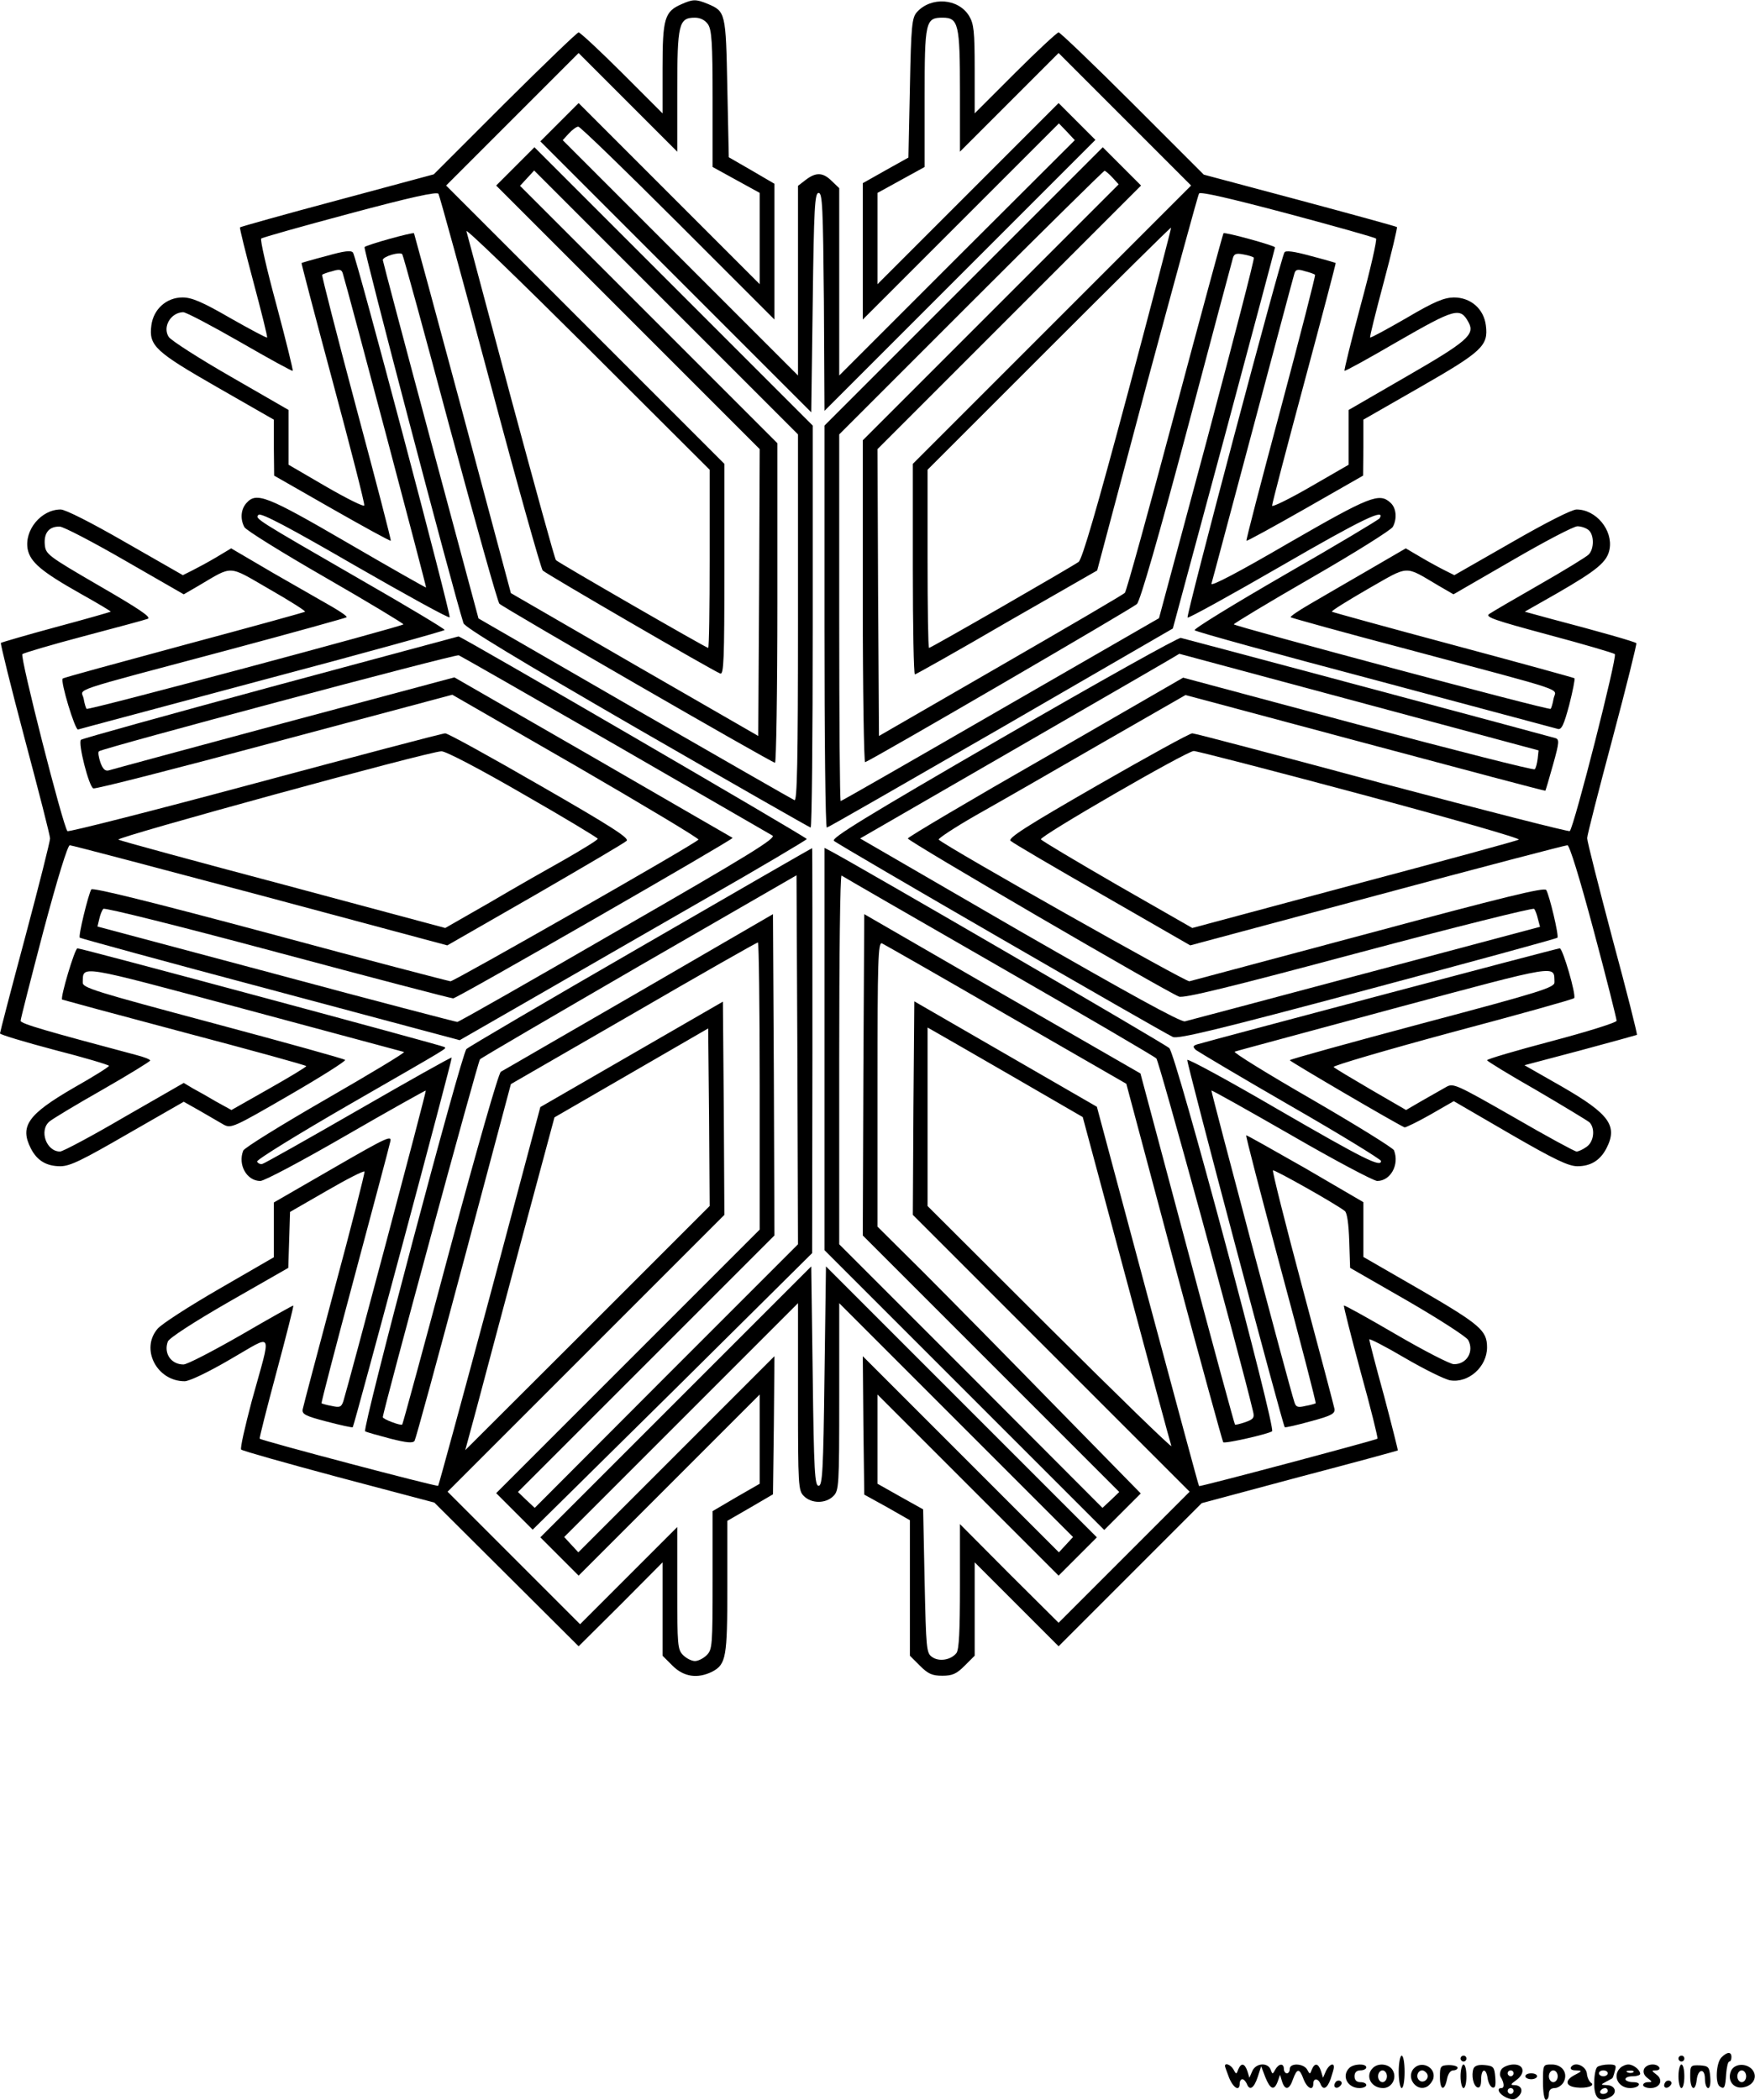 <?xml version="1.0" standalone="no"?>
<!DOCTYPE svg PUBLIC "-//W3C//DTD SVG 20010904//EN"
 "http://www.w3.org/TR/2001/REC-SVG-20010904/DTD/svg10.dtd">
<svg version="1.0" xmlns="http://www.w3.org/2000/svg"
 width="596pt" height="713pt" viewBox="0 0 596 713"
 preserveAspectRatio="xMidYMid meet">

<g transform="translate(0,713) scale(0.1,-0.1)"
fill="#000000" stroke="none">
<path d="M2315 7116 c-58 -25 -65 -48 -65 -218 l0 -153 -138 138 c-75 75 -142
137 -147 137 -5 0 -118 -109 -251 -241 l-241 -241 -327 -88 c-180 -48 -329
-90 -331 -92 -2 -1 19 -86 46 -187 27 -101 48 -185 46 -187 -2 -2 -58 28 -125
66 -95 55 -131 70 -162 70 -55 0 -99 -40 -106 -95 -9 -69 13 -89 224 -210
l192 -110 0 -95 1 -95 196 -112 c109 -62 198 -111 200 -109 2 2 -51 205 -117
451 -66 247 -118 450 -116 452 2 2 17 8 34 12 25 8 32 6 36 -7 17 -55 285
-1066 283 -1067 -1 -1 -121 67 -267 152 -275 160 -309 173 -343 135 -19 -21
-22 -54 -7 -82 5 -10 129 -87 275 -171 146 -84 265 -156 265 -159 0 -6 -1071
-293 -1076 -287 -2 2 -7 17 -10 35 -7 36 -68 16 495 166 217 58 396 108 398
110 3 3 -19 18 -48 35 -30 17 -119 68 -199 114 l-145 85 -50 -30 c-27 -16 -64
-36 -82 -45 l-32 -16 -194 111 c-118 68 -205 112 -221 112 -66 0 -124 -70
-112 -135 9 -44 47 -76 178 -150 59 -33 106 -61 104 -62 -1 -1 -84 -25 -185
-52 -100 -27 -185 -52 -188 -54 -2 -3 34 -149 81 -326 47 -176 86 -328 86
-338 0 -10 -38 -161 -85 -337 -47 -175 -85 -321 -85 -325 0 -4 83 -29 185 -56
102 -26 185 -51 185 -54 0 -4 -55 -38 -122 -76 -153 -89 -182 -129 -143 -205
21 -41 53 -60 100 -60 33 0 75 21 229 110 l190 109 55 -31 c31 -18 67 -39 81
-47 25 -13 34 -9 222 100 109 63 194 117 190 120 -4 4 -206 60 -449 125 -404
108 -443 120 -442 138 2 59 -23 63 548 -90 294 -79 539 -145 543 -146 5 -2
-115 -74 -266 -161 -151 -87 -277 -165 -280 -174 -19 -48 12 -103 58 -103 14
0 145 70 292 155 147 85 269 153 270 152 3 -2 -263 -1000 -280 -1055 -7 -20
-12 -22 -39 -16 -18 3 -33 8 -35 9 -2 1 49 196 112 431 63 236 118 441 121
456 7 25 -7 19 -194 -89 l-201 -116 0 -93 0 -93 -185 -107 c-102 -59 -197
-120 -210 -136 -59 -69 -2 -178 92 -178 16 0 81 31 156 75 150 86 140 105 72
-142 -23 -87 -40 -161 -36 -165 3 -4 152 -46 331 -94 l325 -86 245 -244 245
-244 143 142 142 143 0 -159 0 -158 34 -34 c38 -38 85 -45 135 -20 47 25 51
49 51 289 l0 223 78 45 77 45 3 235 2 234 -333 -333 -333 -333 -24 26 -24 26
397 397 397 397 0 -318 c0 -304 1 -318 20 -337 26 -26 74 -26 100 0 19 19 20
33 20 337 l0 318 397 -397 397 -397 -24 -26 -24 -26 -333 333 -333 333 2 -235
3 -235 78 -43 77 -44 0 -230 0 -230 34 -34 c28 -28 42 -34 76 -34 34 0 48 6
76 34 l34 34 0 158 0 159 143 -143 142 -142 243 243 243 243 332 89 c183 48
333 89 334 90 1 0 -20 84 -47 186 -28 101 -50 187 -50 191 0 4 55 -24 121 -63
67 -39 136 -73 154 -76 62 -10 125 46 125 112 0 57 -23 77 -224 194 l-196 113
0 93 0 93 -197 115 c-109 62 -199 113 -201 112 -2 -2 51 -206 118 -455 67
-248 120 -453 118 -455 -2 -1 -17 -6 -35 -9 -25 -6 -32 -4 -37 12 -18 54 -284
1057 -282 1059 1 2 124 -67 272 -152 147 -85 279 -155 291 -155 45 0 76 55 57
104 -3 8 -129 86 -279 173 -151 87 -269 160 -262 162 7 3 251 68 542 147 567
152 542 148 544 89 1 -18 -42 -32 -449 -140 -247 -66 -450 -122 -450 -125 0
-4 367 -219 390 -228 3 -1 43 18 87 43 l80 46 191 -111 c152 -88 199 -110 229
-110 45 0 77 20 98 60 40 77 11 117 -150 210 l-128 73 189 50 c104 28 191 52
193 53 2 2 -35 149 -83 326 -47 178 -86 331 -86 342 0 10 39 162 86 338 47
176 83 322 81 324 -5 5 -120 38 -295 84 l-84 23 109 62 c137 79 171 107 179
150 12 65 -46 135 -112 135 -16 0 -103 -44 -221 -112 l-194 -111 -32 16 c-18
9 -55 29 -82 45 l-51 30 -129 -75 c-72 -42 -161 -93 -198 -115 -38 -22 -67
-42 -64 -44 2 -2 181 -52 398 -109 561 -150 502 -130 495 -167 -3 -18 -8 -33
-10 -35 -5 -6 -1076 281 -1076 287 0 3 119 75 265 159 146 84 270 162 275 172
15 28 12 64 -8 82 -38 35 -70 22 -346 -137 -168 -98 -265 -149 -262 -138 3 9
66 247 141 527 75 281 138 518 141 527 4 13 11 15 36 7 17 -4 32 -10 34 -12 2
-2 -50 -205 -116 -452 -66 -246 -119 -449 -117 -451 2 -2 91 47 200 109 l196
112 1 95 0 95 192 110 c211 121 233 141 224 210 -7 56 -51 95 -109 95 -34 -1
-66 -14 -161 -70 -66 -38 -121 -68 -123 -66 -2 2 19 86 46 187 27 101 47 186
45 188 -2 2 -151 43 -330 91 l-326 87 -242 242 c-132 132 -246 241 -251 241
-5 0 -72 -62 -147 -137 l-138 -138 0 150 c0 130 -3 154 -19 181 -37 60 -129
66 -177 13 -17 -19 -20 -45 -24 -257 l-5 -237 -77 -43 -78 -44 0 -231 0 -232
333 333 333 333 27 -28 27 -29 -400 -399 -400 -400 0 318 0 318 -25 24 c-30
30 -54 31 -89 4 l-26 -20 0 -322 0 -322 -400 400 -399 399 21 23 c12 13 26 23
32 23 6 0 158 -147 338 -327 l328 -328 0 230 0 231 -77 45 -78 45 -5 236 c-5
257 -6 259 -67 285 -39 16 -50 16 -88 -1z m89 -68 c13 -19 16 -61 16 -254 l0
-231 80 -44 80 -44 0 -155 0 -155 -308 308 -307 307 -65 -65 -65 -65 460 -460
460 -460 5 372 c4 323 7 373 20 373 13 0 15 -49 18 -370 l2 -370 460 460 460
460 -62 62 -63 63 -307 -307 -308 -308 0 155 0 155 80 44 80 44 0 235 c0 259
3 272 61 272 54 0 59 -22 59 -250 l0 -205 168 168 167 167 225 -225 225 -225
-473 -473 -472 -472 0 -358 c0 -196 3 -357 7 -357 3 0 144 79 312 177 l307
176 169 635 c94 348 173 639 177 645 4 7 104 -16 300 -68 161 -43 296 -81 301
-85 4 -3 -19 -105 -52 -226 -32 -120 -57 -221 -55 -223 2 -2 82 42 178 98 200
115 215 119 244 65 21 -40 -6 -64 -211 -182 l-197 -114 0 -93 0 -93 -130 -75
c-71 -41 -130 -70 -130 -64 0 7 49 194 109 417 60 223 108 406 107 407 -1 1
-39 12 -85 24 -58 16 -85 19 -89 12 -13 -21 -335 -1234 -329 -1240 3 -3 148
77 321 177 273 158 353 196 331 160 -3 -5 -147 -91 -321 -191 -173 -100 -312
-185 -307 -189 4 -5 280 -81 613 -169 333 -89 612 -164 620 -166 13 -4 21 14
39 81 12 47 20 88 18 91 -3 2 -188 53 -412 113 -224 60 -409 111 -412 113 -2
3 53 37 122 77 144 82 122 81 241 11 l50 -29 199 115 c110 64 209 116 222 116
13 0 30 -6 38 -13 19 -16 19 -64 0 -83 -8 -8 -83 -54 -167 -102 -84 -48 -161
-93 -171 -100 -14 -10 18 -21 200 -70 120 -32 222 -62 227 -66 9 -8 -138 -585
-153 -601 -3 -3 -289 70 -636 162 -346 93 -637 170 -646 170 -9 0 -154 -80
-323 -177 -240 -138 -304 -179 -294 -188 7 -7 147 -89 311 -183 l299 -172 634
170 c349 94 640 170 647 170 7 0 41 -109 90 -293 43 -160 77 -297 77 -303 0
-6 -99 -37 -220 -69 -121 -32 -220 -61 -220 -65 0 -3 75 -49 168 -102 92 -54
173 -103 180 -109 20 -21 15 -66 -10 -83 -12 -9 -28 -16 -34 -16 -6 0 -102 52
-214 117 -196 112 -205 116 -229 102 -14 -8 -51 -29 -81 -46 l-55 -32 -119 69
c-65 38 -122 72 -127 77 -4 4 176 57 402 118 226 60 412 112 415 116 7 12 -39
169 -49 169 -9 0 -1165 -307 -1231 -326 -15 -5 -16 -8 -5 -19 8 -6 152 -92
322 -190 169 -97 307 -182 307 -187 0 -23 -58 6 -350 175 -168 98 -306 173
-308 168 -3 -9 324 -1240 331 -1247 2 -2 41 7 88 20 71 19 83 26 81 42 -2 10
-51 196 -109 412 -58 217 -103 396 -100 398 4 4 217 -116 244 -138 8 -6 13
-45 15 -101 l3 -92 195 -112 c107 -62 200 -122 206 -133 21 -39 -5 -83 -49
-82 -12 0 -100 45 -196 101 -96 56 -175 100 -177 98 -2 -1 24 -103 57 -226 34
-122 59 -224 57 -226 -6 -5 -603 -164 -606 -161 -2 2 -80 293 -175 646 l-172
642 -310 179 -310 179 -3 -362 -2 -363 470 -470 470 -470 -223 -223 -222 -222
-168 167 -167 168 0 -211 c0 -153 -3 -215 -12 -227 -19 -24 -60 -30 -83 -13
-19 13 -20 29 -25 257 l-5 244 -77 43 -78 44 0 151 0 152 308 -308 307 -307
65 65 65 65 -460 460 -460 460 -5 -372 c-4 -323 -7 -373 -20 -373 -13 0 -16
50 -20 373 l-5 372 -460 -460 -460 -460 65 -65 65 -65 307 307 308 308 0 -152
0 -151 -80 -46 -80 -47 0 -234 c0 -222 -1 -236 -20 -255 -11 -11 -29 -20 -40
-20 -11 0 -29 9 -40 20 -19 19 -20 33 -20 227 l0 208 -165 -165 -165 -165
-225 225 -225 225 470 470 470 470 -2 362 -3 362 -310 -179 -310 -179 -171
-641 c-95 -353 -174 -643 -176 -645 -4 -4 -599 153 -606 160 -2 1 24 103 57
226 33 123 59 225 57 226 -1 1 -80 -43 -176 -99 -96 -55 -184 -101 -197 -101
-42 0 -68 38 -53 78 5 12 88 66 208 135 l201 115 3 95 3 95 125 72 c69 40 126
69 128 65 1 -5 -44 -184 -102 -398 -57 -214 -106 -398 -108 -409 -3 -17 9 -23
82 -42 46 -12 86 -21 88 -19 5 6 339 1251 336 1255 -2 2 -144 -78 -316 -177
-172 -99 -319 -182 -327 -184 -7 -2 -15 2 -18 8 -2 6 139 93 314 194 356 205
328 188 322 195 -6 5 -1231 335 -1246 335 -9 0 -59 -168 -52 -174 2 -1 190
-52 416 -112 227 -60 413 -111 413 -114 0 -3 -58 -38 -127 -77 l-127 -72 -51
28 c-27 16 -64 37 -81 46 l-30 18 -202 -116 c-111 -65 -209 -117 -218 -117
-47 0 -72 72 -36 102 9 8 90 57 180 108 89 51 162 96 162 99 0 4 -21 12 -48
19 -304 81 -392 106 -392 116 0 6 35 143 77 303 49 184 83 293 90 293 7 0 298
-77 648 -170 l634 -170 298 171 c164 95 304 177 311 184 10 9 -52 49 -294 188
-168 97 -313 177 -322 177 -10 0 -300 -77 -647 -170 -346 -93 -633 -166 -636
-162 -15 16 -162 593 -153 601 5 4 99 32 209 61 109 29 207 55 217 59 13 5
-30 34 -165 112 -177 103 -182 107 -185 141 -3 39 15 61 51 60 12 0 112 -52
221 -115 l200 -115 50 29 c119 70 98 71 240 -11 70 -40 125 -75 122 -77 -2 -2
-187 -53 -411 -113 -225 -61 -410 -111 -412 -114 -9 -8 42 -176 52 -173 5 2
288 77 627 168 340 90 618 167 618 170 0 4 -127 80 -282 169 -362 209 -363
209 -350 222 8 8 106 -44 327 -172 174 -100 319 -180 322 -176 6 5 -315 1217
-328 1238 -6 9 -30 6 -90 -11 -46 -12 -84 -23 -85 -24 -1 -1 47 -184 107 -407
60 -223 108 -410 106 -416 -1 -6 -59 23 -130 64 l-127 74 0 93 0 93 -196 113
c-108 62 -203 123 -211 135 -22 34 7 83 49 84 10 0 97 -46 193 -101 97 -56
177 -100 179 -98 2 2 -23 103 -55 223 -33 121 -56 222 -52 226 5 4 140 42 301
85 209 56 296 75 301 67 4 -7 83 -294 175 -639 92 -346 173 -633 179 -640 12
-12 577 -340 603 -350 12 -4 14 47 14 353 l0 359 -472 472 -473 473 225 225
225 225 167 -167 168 -168 0 205 c0 229 5 250 60 250 18 0 34 -8 44 -22z m6
-1815 c0 -167 -2 -303 -5 -303 -7 0 -508 289 -517 298 -4 4 -72 252 -153 552
-80 300 -148 554 -151 565 -3 11 181 -167 410 -395 l416 -415 0 -302z m1420
562 c-106 -396 -155 -564 -167 -573 -24 -17 -501 -292 -508 -292 -3 0 -5 136
-5 302 l0 303 412 412 c227 227 413 411 415 410 1 -2 -65 -255 -147 -562z
m-2054 -1361 c140 -80 254 -149 254 -152 0 -4 -49 -34 -108 -68 -59 -33 -175
-99 -258 -148 l-152 -87 -548 147 c-302 80 -555 149 -562 153 -13 7 1052 299
1097 300 14 1 132 -61 277 -145z m2846 -1 c302 -81 543 -150 536 -154 -7 -4
-260 -73 -561 -153 l-548 -147 -255 146 c-140 81 -256 150 -259 155 -6 10 494
299 519 300 10 0 266 -66 568 -147z m-2627 -1813 l-415 -414 39 144 c21 80 89
334 151 566 l113 420 261 151 261 151 3 -301 2 -302 -415 -415z m1442 856
l240 -139 148 -551 c81 -303 150 -558 153 -566 2 -8 -183 172 -412 400 l-416
415 0 303 0 303 23 -13 c13 -7 132 -76 264 -152z"/>
<path d="M1750 6565 l-65 -65 448 -448 447 -447 -2 -487 -3 -487 -420 242
-420 243 -163 609 c-90 335 -165 611 -166 613 -5 4 -160 -39 -168 -47 -5 -4
299 -1161 336 -1277 4 -14 186 -124 589 -357 321 -185 587 -337 590 -337 4 0
7 307 7 683 l0 682 -473 473 -472 472 -65 -65z m960 -1534 c0 -494 -3 -622
-12 -618 -7 3 -251 143 -543 311 l-530 306 -162 603 c-89 331 -162 607 -163
614 0 12 57 29 66 20 3 -3 76 -269 162 -591 87 -322 162 -590 168 -596 14 -14
925 -540 936 -540 4 0 8 244 8 542 l0 543 -437 437 -437 437 24 26 24 26 448
-448 448 -448 0 -624z"/>
<path d="M3272 6157 l-472 -472 0 -683 c0 -375 3 -682 8 -682 4 0 270 153 591
338 l584 338 174 645 c95 354 173 646 173 649 0 6 -171 53 -175 48 -2 -2 -76
-275 -165 -608 -89 -333 -165 -609 -170 -613 -4 -5 -194 -116 -421 -247 l-414
-239 -3 487 -2 487 447 447 448 448 -65 65 -65 65 -473 -473z m506 370 l21
-23 -434 -434 -435 -435 0 -548 c0 -302 4 -547 8 -545 29 11 910 524 923 537
11 10 76 237 169 586 83 314 154 578 157 589 4 14 11 17 36 12 17 -3 33 -8 35
-11 3 -3 -69 -279 -158 -614 l-164 -610 -538 -310 c-296 -171 -540 -311 -543
-311 -3 0 -5 280 -5 622 l0 623 447 447 c247 247 451 448 454 448 3 0 15 -10
27 -23z"/>
<path d="M918 4797 c-350 -95 -639 -175 -643 -179 -11 -10 27 -160 42 -165 7
-3 284 68 616 157 l603 161 422 -243 c231 -134 418 -246 414 -249 -22 -21
-830 -481 -842 -481 -8 1 -285 73 -614 162 -407 109 -602 157 -606 150 -10
-17 -45 -159 -39 -164 2 -2 293 -82 647 -176 l643 -172 242 139 c133 77 398
229 589 339 191 109 347 202 348 205 0 6 -1178 691 -1183 688 -1 0 -289 -78
-639 -172z m1170 -195 c284 -164 525 -303 535 -309 15 -8 -77 -65 -522 -321
-297 -172 -543 -312 -548 -312 -4 0 -281 72 -615 162 l-607 162 6 25 c3 14 9
30 14 35 4 5 264 -60 592 -148 321 -86 589 -156 596 -156 13 0 954 541 949
545 -2 1 -215 124 -474 274 l-471 271 -579 -155 c-319 -86 -586 -158 -595
-161 -12 -3 -20 5 -28 27 -6 18 -9 35 -5 38 10 10 1209 330 1222 326 7 -3 245
-139 530 -303z"/>
<path d="M3407 4627 c-470 -272 -585 -343 -575 -352 13 -13 1112 -648 1151
-666 17 -8 157 26 662 161 352 94 642 173 644 176 6 5 -27 144 -38 162 -6 10
-144 -24 -602 -147 -327 -87 -601 -161 -610 -163 -13 -2 -823 455 -851 481 -4
3 52 40 125 82 73 41 263 150 422 242 l291 167 609 -163 c336 -90 611 -163
613 -162 1 1 13 41 26 88 22 78 22 87 7 91 -19 6 -1249 335 -1271 340 -8 2
-280 -150 -603 -337z m1208 119 l610 -164 -3 -28 c-2 -16 -6 -32 -10 -36 -4
-4 -274 65 -601 152 l-593 159 -466 -269 c-257 -147 -468 -272 -469 -277 -2
-8 873 -518 921 -537 17 -6 169 31 610 149 323 86 591 153 596 149 4 -5 10
-21 13 -35 l7 -26 -593 -158 c-325 -87 -602 -160 -613 -163 -15 -3 -194 96
-563 308 l-540 313 542 313 c298 172 542 313 542 314 0 0 275 -74 610 -164z"/>
<path d="M2176 3915 c-319 -184 -585 -340 -592 -347 -18 -20 -355 -1291 -344
-1298 5 -3 44 -14 86 -25 55 -14 77 -16 82 -7 4 6 79 281 167 611 l160 600
416 240 c229 133 419 241 423 241 3 0 6 -219 6 -487 l0 -488 -447 -447 -448
-448 62 -62 62 -62 475 469 474 470 1 688 c0 378 0 687 -1 687 -2 0 -264 -151
-582 -335z m87 -1457 l-447 -448 -29 27 -28 27 436 436 435 435 -2 546 -3 545
-455 -264 c-250 -144 -461 -267 -469 -271 -8 -5 -80 -257 -173 -602 -87 -326
-160 -594 -162 -596 -4 -5 -66 18 -66 25 0 18 323 1208 330 1215 4 5 248 147
541 317 l534 308 3 -627 2 -626 -447 -447z"/>
<path d="M2800 3568 l0 -683 475 -475 475 -475 62 62 62 62 -292 298 c-160
164 -361 368 -446 453 l-156 155 0 483 c0 422 2 483 15 479 8 -4 198 -112 422
-242 l408 -235 162 -607 c89 -333 165 -608 167 -610 5 -6 150 27 166 37 14 9
-326 1279 -349 1301 -12 13 -1049 615 -1148 668 l-23 12 0 -683z m590 282
c289 -166 530 -307 537 -314 9 -8 284 -1011 328 -1197 6 -23 2 -28 -26 -38
-18 -6 -34 -10 -35 -8 -2 2 -75 270 -162 597 l-159 595 -469 270 -469 271 -3
-545 -2 -546 435 -435 436 -436 -28 -27 -29 -27 -447 448 -447 447 0 628 c0
346 3 626 8 624 4 -3 243 -141 532 -307z"/>
<path d="M5846 144 c-18 -18 -22 -89 -5 -99 15 -10 18 -4 21 43 2 23 6 42 11
42 4 0 7 7 7 15 0 19 -14 19 -34 -1z"/>
<path d="M4750 95 c0 -30 5 -55 10 -55 6 0 10 25 10 55 0 30 -4 55 -10 55 -5
0 -10 -25 -10 -55z"/>
<path d="M4960 140 c0 -5 5 -10 10 -10 6 0 10 5 10 10 0 6 -4 10 -10 10 -5 0
-10 -4 -10 -10z"/>
<path d="M5700 140 c0 -5 5 -10 10 -10 6 0 10 5 10 10 0 6 -4 10 -10 10 -5 0
-10 -4 -10 -10z"/>
<path d="M4160 115 c0 -3 7 -21 14 -40 15 -36 36 -47 36 -20 0 8 4 15 9 15 5
0 11 -7 15 -15 9 -25 24 -17 37 22 l12 37 14 -37 c17 -42 30 -47 42 -15 l8 23
7 -23 c10 -31 25 -28 37 8 14 38 22 38 36 0 12 -31 33 -41 33 -15 0 19 16 19
24 0 9 -24 23 -17 35 16 6 18 11 36 11 40 0 17 -17 8 -27 -13 l-10 -23 -7 23
c-9 26 -21 29 -31 5 -6 -17 -7 -17 -16 0 -12 21 -59 23 -59 2 0 -8 -4 -15 -10
-15 -5 0 -10 7 -10 15 0 20 -17 19 -29 -2 -9 -17 -10 -17 -16 0 -10 25 -50 22
-62 -5 l-10 -23 -7 23 c-9 26 -21 29 -31 5 -6 -17 -7 -17 -16 0 -9 16 -29 24
-29 12z"/>
<path d="M4582 108 c-27 -27 -6 -68 35 -68 13 0 23 5 23 10 0 6 -9 10 -20 10
-13 0 -20 7 -20 20 0 13 7 20 20 20 11 0 20 5 20 10 0 14 -43 13 -58 -2z"/>
<path d="M4662 108 c-27 -27 -6 -68 35 -68 29 0 48 33 33 60 -12 22 -49 27
-68 8z m48 -28 c0 -11 -7 -20 -15 -20 -8 0 -15 9 -15 20 0 11 7 20 15 20 8 0
15 -9 15 -20z"/>
<path d="M4800 105 c-26 -32 13 -81 48 -59 9 6 18 19 20 28 8 38 -43 61 -68
31z m46 -16 c10 -17 -13 -36 -27 -22 -12 12 -4 33 11 33 5 0 12 -5 16 -11z"/>
<path d="M4890 78 c0 -45 15 -51 24 -8 3 18 12 30 21 30 8 0 15 4 15 9 0 5
-13 9 -30 9 -28 -1 -30 -4 -30 -40z"/>
<path d="M4960 80 c0 -22 5 -40 10 -40 6 0 10 18 10 40 0 22 -4 40 -10 40 -5
0 -10 -18 -10 -40z"/>
<path d="M5004 106 c-8 -22 -1 -59 14 -64 8 -2 12 7 12 27 0 38 17 41 22 4 2
-14 9 -28 16 -31 10 -3 12 6 10 34 -3 36 -6 39 -36 42 -21 2 -34 -2 -38 -12z"/>
<path d="M5100 105 c-6 -8 -8 -20 -4 -27 12 -19 14 -38 3 -38 -19 0 -8 -21 16
-32 21 -9 29 -9 42 4 18 18 10 38 -15 38 -13 0 -12 3 6 16 33 23 29 54 -7 54
-16 0 -34 -7 -41 -15z m40 -15 c0 -5 -4 -10 -10 -10 -5 0 -10 5 -10 10 0 6 5
10 10 10 6 0 10 -4 10 -10z m0 -60 c0 -5 -4 -10 -10 -10 -5 0 -10 5 -10 10 0
6 5 10 10 10 6 0 10 -4 10 -10z"/>
<path d="M5240 60 c0 -33 4 -60 10 -60 6 0 10 9 10 20 0 13 7 20 20 20 10 0
24 9 30 20 16 30 -4 60 -40 60 -30 0 -30 0 -30 -60z m50 20 c0 -11 -7 -20 -15
-20 -8 0 -15 9 -15 20 0 11 7 20 15 20 8 0 15 -9 15 -20z"/>
<path d="M5335 111 c-3 -7 3 -11 17 -11 22 -1 22 -2 -5 -16 -34 -18 -31 -38 7
-42 34 -4 65 6 49 16 -6 4 -13 18 -14 32 -4 26 -41 41 -54 21z"/>
<path d="M5425 112 c-6 -4 -11 -28 -11 -54 -1 -53 18 -69 55 -48 25 13 17 40
-13 40 -21 1 -21 1 -1 12 11 6 21 11 21 12 1 1 5 11 8 24 6 19 4 22 -21 22
-15 0 -33 -4 -38 -8z m35 -22 c0 -5 -7 -10 -15 -10 -8 0 -15 5 -15 10 0 6 7
10 15 10 8 0 15 -4 15 -10z m0 -60 c0 -5 -7 -10 -16 -10 -8 0 -12 5 -9 10 3 6
10 10 16 10 5 0 9 -4 9 -10z"/>
<path d="M5502 108 c-27 -27 -6 -68 34 -68 13 0 26 4 29 10 4 6 -5 10 -19 10
-14 0 -26 5 -26 10 0 6 11 10 25 10 14 0 25 4 25 8 0 14 -23 32 -40 32 -9 0
-21 -5 -28 -12z m45 -14 c-3 -3 -12 -4 -19 -1 -8 3 -5 6 6 6 11 1 17 -2 13 -5z"/>
<path d="M5583 104 c-4 -11 1 -22 12 -30 17 -13 17 -14 2 -14 -9 0 -17 -4 -17
-10 0 -5 11 -10 25 -10 33 0 45 28 20 46 -17 13 -17 14 -1 14 9 0 14 5 11 10
-10 16 -45 12 -52 -6z"/>
<path d="M5700 80 c0 -22 5 -40 10 -40 6 0 10 18 10 40 0 22 -4 40 -10 40 -5
0 -10 -18 -10 -40z"/>
<path d="M5740 79 c0 -44 17 -54 22 -12 4 39 28 42 28 4 0 -17 5 -31 11 -31 6
0 9 16 7 38 -3 34 -6 37 -35 39 -32 1 -33 0 -33 -38z"/>
<path d="M5880 101 c-16 -31 4 -63 37 -59 34 4 52 32 37 56 -16 26 -60 28 -74
3z m50 -21 c0 -11 -7 -20 -15 -20 -8 0 -15 9 -15 20 0 11 7 20 15 20 8 0 15
-9 15 -20z"/>
<path d="M5180 80 c0 -5 9 -10 20 -10 11 0 20 5 20 10 0 6 -9 10 -20 10 -11 0
-20 -4 -20 -10z"/>
<path d="M4535 59 c-10 -15 3 -25 16 -12 7 7 7 13 1 17 -6 3 -14 1 -17 -5z"/>
<path d="M5655 59 c-10 -15 3 -25 16 -12 7 7 7 13 1 17 -6 3 -14 1 -17 -5z"/>
</g>
</svg>
